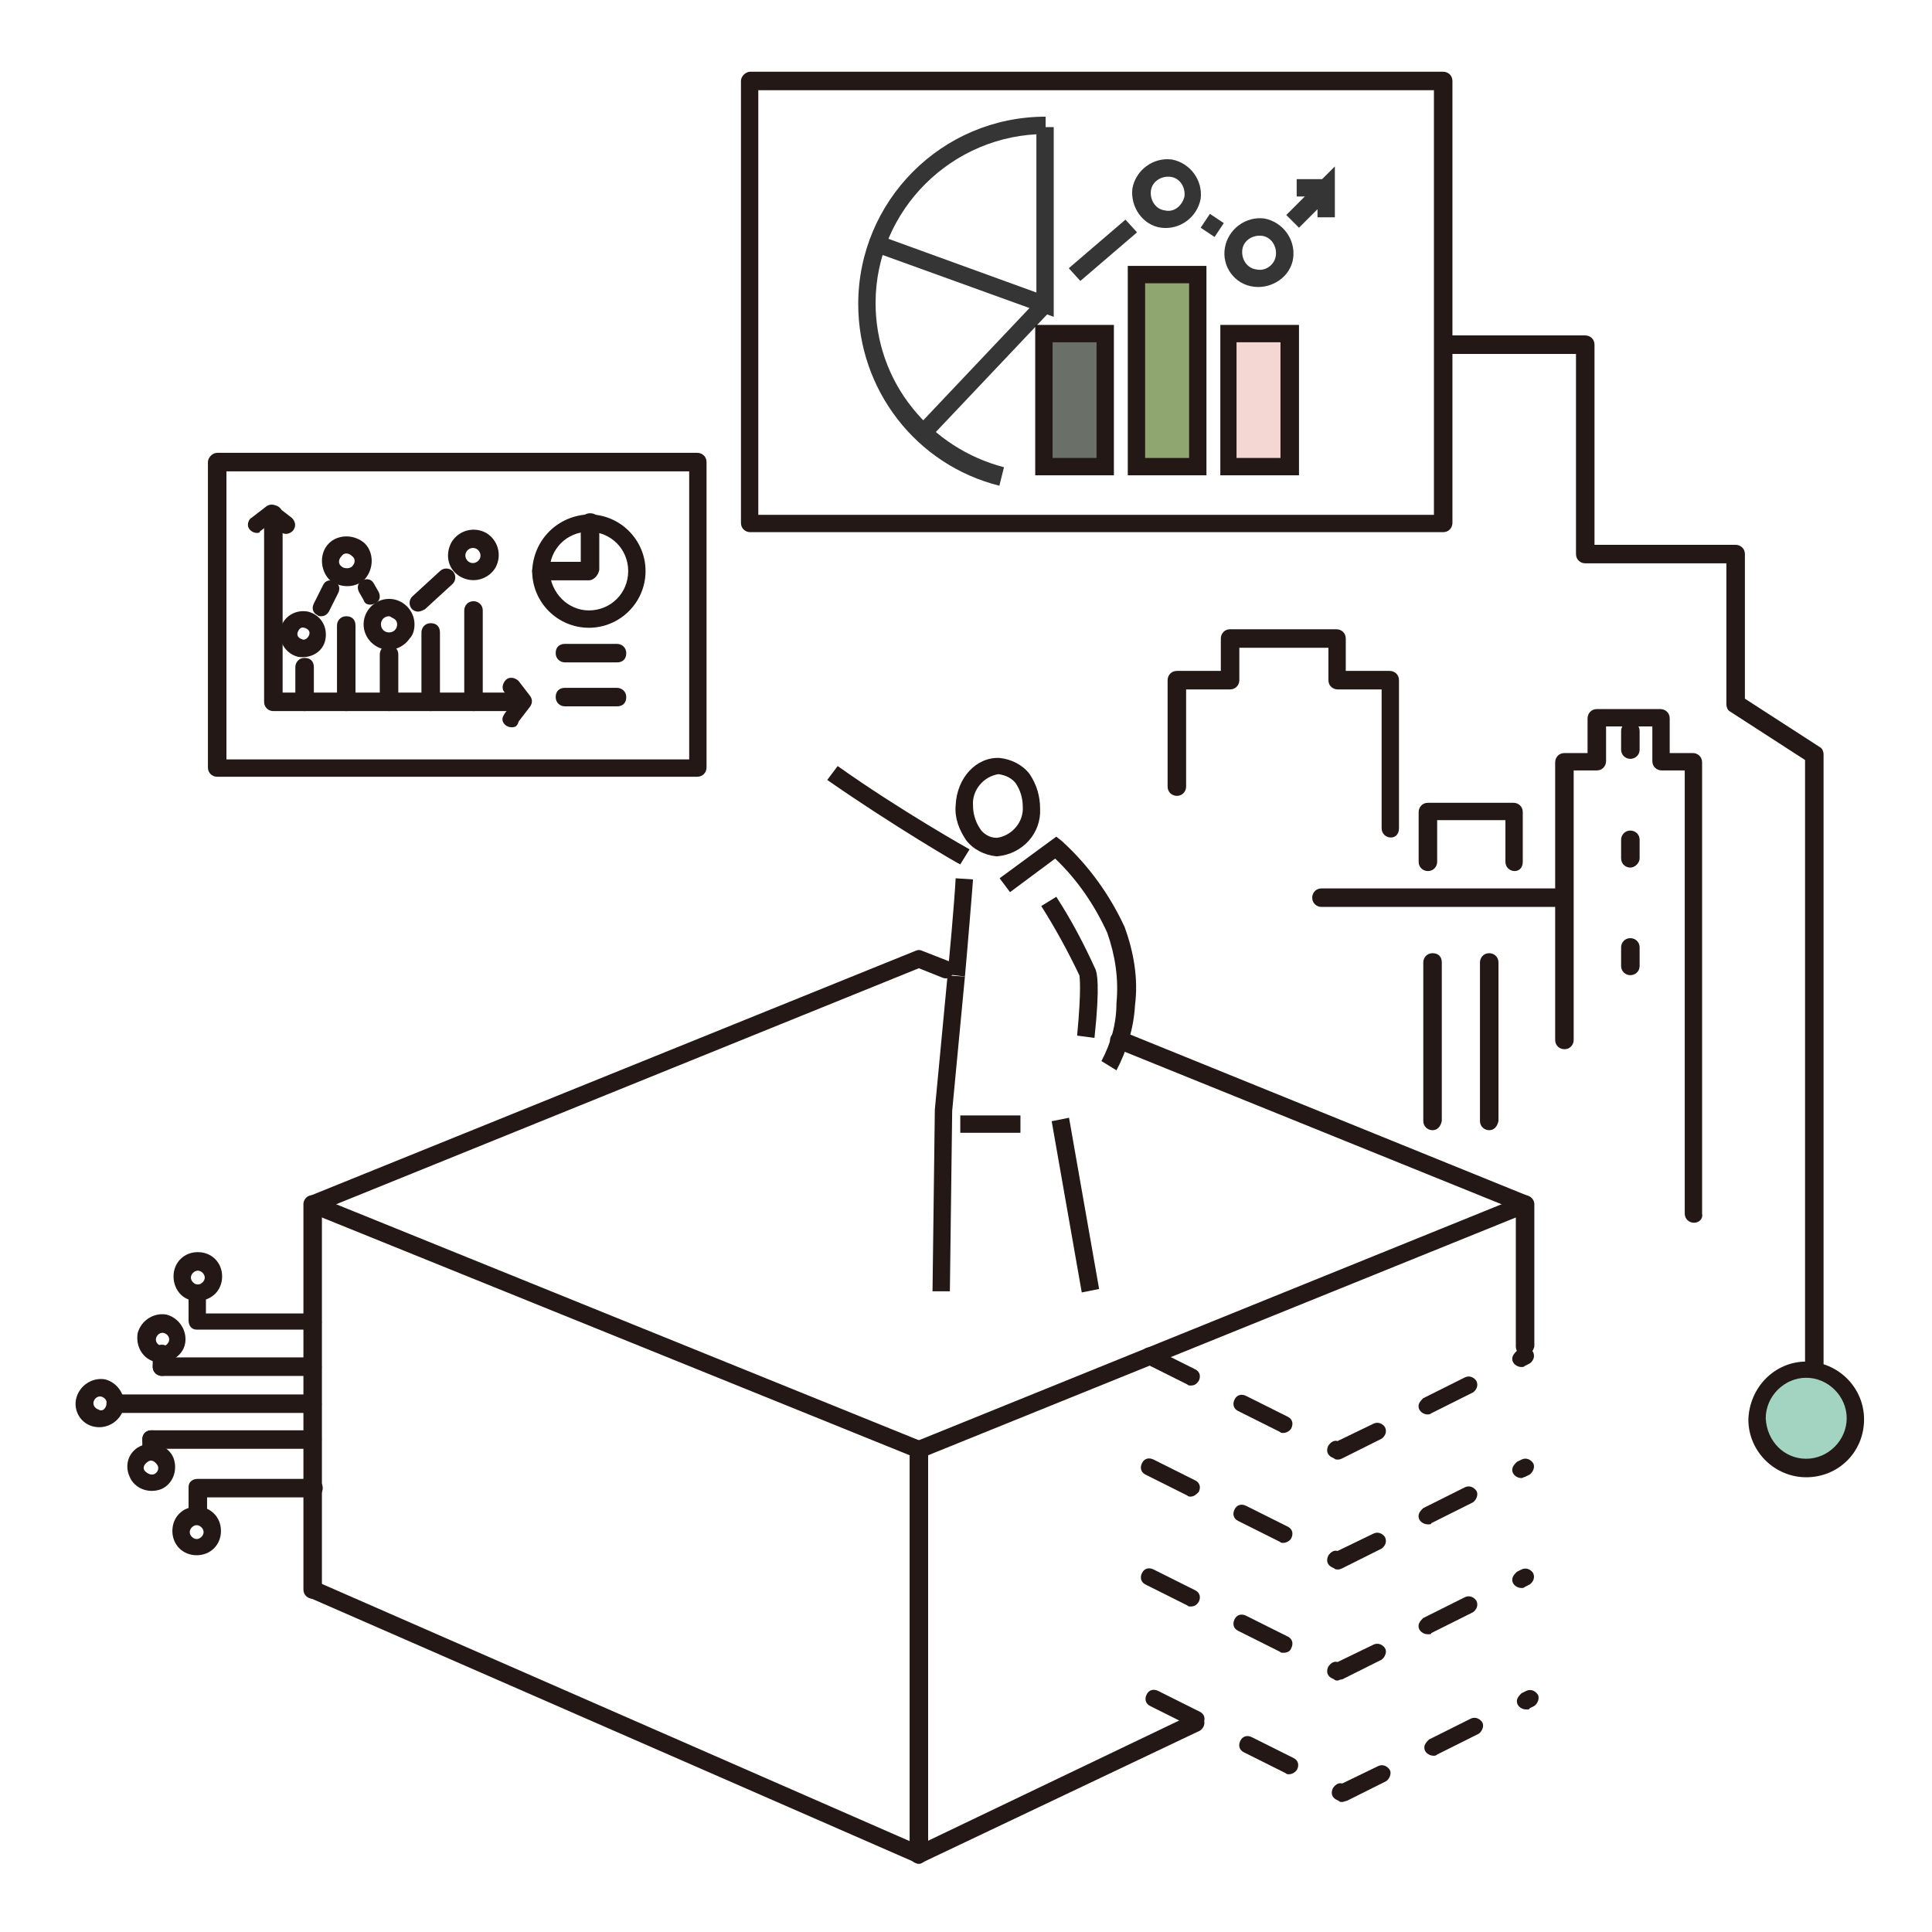 <?xml version="1.0" encoding="utf-8"?>
<!-- Generator: Adobe Illustrator 26.2.0, SVG Export Plug-In . SVG Version: 6.00 Build 0)  -->
<svg version="1.1" id="Layer_1" xmlns="http://www.w3.org/2000/svg" xmlns:xlink="http://www.w3.org/1999/xlink" x="0px" y="0px"
	 viewBox="0 0 167 167" style="enable-background:new 0 0 167 167;" xml:space="preserve">
<style type="text/css">
	.st0{fill:#231815;}
	.st1{fill:#353535;}
	.st2{fill:#6A7067;}
	.st3{fill:#F4D7D3;}
	.st4{fill:#90A670;}
	.st5{fill:#A3D3C1;}
</style>
<g transform="translate(1000.127 1361.893)">
	<path class="st0" d="M-920.7-1235.8c-0.1,0-0.2,0-0.3-0.1l-52.4-21.2c-0.4-0.1-0.6-0.6-0.4-1c0.1-0.4,0.6-0.6,1-0.4c0,0,0,0,0,0
		l52.1,21.1l52.1-21.1c0.4-0.2,0.8,0,1,0.4s0,0.8-0.4,1c0,0,0,0,0,0l-52.4,21.2C-920.5-1235.9-920.6-1235.8-920.7-1235.8z"/>
	<path class="st0" d="M-920.7-1200.8c-0.4,0-0.8-0.3-0.8-0.8v-35c0-0.4,0.3-0.8,0.8-0.8c0.4,0,0.8,0.3,0.8,0.8v35
		C-920-1201.2-920.3-1200.8-920.7-1200.8z"/>
	<path class="st0" d="M-920.7-1200.8c-0.1,0-0.2,0-0.3-0.1l-52.4-22.9c-0.4-0.2-0.5-0.6-0.4-1c0.2-0.4,0.6-0.5,1-0.4l52.1,22.8
		l23.6-11.3c0.4-0.2,0.8,0,1,0.4c0.2,0.4,0,0.8-0.3,1l-24,11.4C-920.5-1200.8-920.6-1200.8-920.7-1200.8z"/>
	<path class="st0" d="M-973.1-1223.7c-0.4,0-0.8-0.3-0.8-0.8v-33.3c0-0.3,0.2-0.6,0.5-0.7l52.4-21.2c0.2-0.1,0.4-0.1,0.6,0l2.3,0.9
		c0.4,0.2,0.6,0.6,0.4,1c-0.2,0.4-0.6,0.6-1,0.4l-2-0.8l-51.6,20.9v32.8C-972.3-1224-972.7-1223.7-973.1-1223.7
		C-973.1-1223.7-973.1-1223.7-973.1-1223.7z"/>
	<path class="st0" d="M-868.3-1244.7c-0.4,0-0.8-0.3-0.8-0.8v-11.8l-34.6-14c-0.4-0.2-0.6-0.6-0.4-1c0.2-0.4,0.6-0.6,1-0.4
		c0,0,0,0,0.1,0l35,14.2c0.3,0.1,0.5,0.4,0.5,0.7v12.3C-867.6-1245.1-867.9-1244.7-868.3-1244.7z"/>
	<g transform="translate(146.19 166.371)">
		<path class="st0" d="M-1030.7-1402.1c-0.1,0-0.2,0-0.3-0.1l-0.2-0.1c-0.4-0.2-0.5-0.6-0.3-1c0.2-0.3,0.5-0.5,0.8-0.4l3.1-1.5
			c0.4-0.2,0.8,0,1,0.3c0.2,0.4,0,0.8-0.3,1l0,0l-3.4,1.7C-1030.5-1402.1-1030.6-1402.1-1030.7-1402.1z M-1035.4-1404.4
			c-0.1,0-0.2,0-0.3-0.1l-3.6-1.8c-0.4-0.2-0.5-0.6-0.3-1c0.2-0.4,0.6-0.5,1-0.3l0,0l3.6,1.8c0.4,0.2,0.5,0.6,0.3,1
			C-1034.8-1404.6-1035.1-1404.4-1035.4-1404.4L-1035.4-1404.4z M-1022.9-1406c-0.4,0-0.8-0.3-0.8-0.7c0-0.3,0.2-0.5,0.4-0.7
			l3.6-1.8c0.4-0.2,0.8,0,1,0.3c0.2,0.4,0,0.8-0.3,1l-3.6,1.8C-1022.6-1406.1-1022.7-1406-1022.9-1406L-1022.9-1406z
			 M-1043.4-1408.5c-0.1,0-0.2,0-0.3-0.1l-3.6-1.8c-0.4-0.2-0.5-0.6-0.3-1s0.6-0.5,1-0.3l3.6,1.8c0.4,0.2,0.5,0.6,0.3,1
			C-1042.9-1408.6-1043.1-1408.5-1043.4-1408.5L-1043.4-1408.5z M-1014.8-1410.1c-0.4,0-0.8-0.3-0.8-0.7c0-0.3,0.2-0.5,0.4-0.7
			l0.4-0.2c0.4-0.2,0.8,0,1,0.3c0.2,0.4,0,0.8-0.3,1l-0.4,0.2C-1014.6-1410.1-1014.7-1410.1-1014.8-1410.1L-1014.8-1410.1z"/>
		<path class="st0" d="M-1030.7-1392.6c-0.1,0-0.2,0-0.3-0.1l-0.2-0.1c-0.4-0.2-0.5-0.6-0.3-1c0.2-0.3,0.5-0.5,0.8-0.4l3.1-1.5
			c0.4-0.2,0.8,0,1,0.3c0.2,0.4,0,0.8-0.3,1l0,0l-3.4,1.7C-1030.5-1392.6-1030.6-1392.6-1030.7-1392.6z M-1035.4-1394.9
			c-0.1,0-0.2,0-0.3-0.1l-3.6-1.8c-0.4-0.2-0.5-0.6-0.3-1s0.6-0.5,1-0.3l3.6,1.8c0.4,0.2,0.5,0.6,0.3,1
			C-1034.8-1395.1-1035.1-1394.9-1035.4-1394.9L-1035.4-1394.9z M-1022.9-1396.5c-0.4,0-0.8-0.3-0.8-0.7c0-0.3,0.2-0.5,0.4-0.7
			l3.6-1.8c0.4-0.2,0.8,0,1,0.3s0,0.8-0.3,1l-3.6,1.8C-1022.6-1396.5-1022.7-1396.5-1022.9-1396.5L-1022.9-1396.5z M-1043.4-1398.9
			c-0.1,0-0.2,0-0.3-0.1l-3.6-1.8c-0.4-0.2-0.5-0.6-0.3-1c0.2-0.4,0.6-0.5,1-0.3l3.6,1.8c0.4,0.2,0.5,0.6,0.3,1
			C-1042.9-1399.1-1043.1-1398.9-1043.4-1398.9L-1043.4-1398.9z M-1014.8-1400.5c-0.4,0-0.8-0.3-0.8-0.7c0-0.3,0.2-0.5,0.4-0.7
			l0.4-0.2c0.4-0.2,0.8,0,1,0.3s0,0.8-0.3,1l0,0l-0.4,0.2C-1014.6-1400.6-1014.7-1400.5-1014.8-1400.5L-1014.8-1400.5z"/>
		<path class="st0" d="M-1030.7-1383c-0.1,0-0.2,0-0.3-0.1l-0.2-0.1c-0.4-0.2-0.5-0.6-0.3-1c0.2-0.3,0.5-0.5,0.8-0.4l3.1-1.5
			c0.4-0.2,0.8,0,1,0.3s0,0.8-0.3,1l-3.4,1.7C-1030.5-1383.1-1030.6-1383-1030.7-1383z M-1035.4-1385.4c-0.1,0-0.2,0-0.3-0.1
			l-3.6-1.8c-0.4-0.2-0.5-0.6-0.3-1c0.2-0.4,0.6-0.5,1-0.3l0,0l3.6,1.8c0.4,0.2,0.5,0.6,0.3,1
			C-1034.8-1385.5-1035.1-1385.4-1035.4-1385.4L-1035.4-1385.4z M-1022.9-1387c-0.4,0-0.8-0.3-0.8-0.7c0-0.3,0.2-0.5,0.4-0.7
			l3.6-1.8c0.4-0.2,0.8,0,1,0.3c0.2,0.4,0,0.8-0.3,1l-3.6,1.8C-1022.6-1387-1022.7-1387-1022.9-1387L-1022.9-1387z M-1043.4-1389.4
			c-0.1,0-0.2,0-0.3-0.1l-3.6-1.8c-0.4-0.2-0.5-0.6-0.3-1s0.6-0.5,1-0.3l3.6,1.8c0.4,0.2,0.5,0.6,0.3,1
			C-1042.9-1389.5-1043.1-1389.4-1043.4-1389.4L-1043.4-1389.4z M-1014.8-1391c-0.4,0-0.8-0.3-0.8-0.7c0-0.3,0.2-0.5,0.4-0.7
			l0.4-0.2c0.4-0.2,0.8,0,1,0.3c0.2,0.4,0,0.8-0.3,1l-0.4,0.2C-1014.6-1391-1014.7-1391-1014.8-1391L-1014.8-1391z"/>
		<path class="st0" d="M-1030.3-1372.5c-0.1,0-0.2,0-0.3-0.1l-0.2-0.1c-0.4-0.2-0.5-0.6-0.3-1c0.2-0.3,0.5-0.5,0.8-0.4l3.1-1.5
			c0.4-0.2,0.8,0,1,0.3s0,0.8-0.3,1l0,0l-3.4,1.7C-1030-1372.6-1030.2-1372.5-1030.3-1372.5z M-1034.9-1374.9c-0.1,0-0.2,0-0.3-0.1
			l-3.6-1.8c-0.4-0.2-0.5-0.6-0.3-1s0.6-0.5,1-0.3l0,0l3.6,1.8c0.4,0.2,0.5,0.6,0.3,1C-1034.4-1375-1034.7-1374.9-1034.9-1374.9
			L-1034.9-1374.9z M-1022.4-1376.5c-0.4,0-0.8-0.3-0.8-0.7c0-0.3,0.2-0.5,0.4-0.7l3.6-1.8c0.4-0.2,0.8,0,1,0.3s0,0.8-0.3,1l0,0
			l-3.6,1.8C-1022.2-1376.5-1022.3-1376.5-1022.4-1376.5L-1022.4-1376.5z M-1043-1378.9c-0.1,0-0.2,0-0.3-0.1l-3.6-1.8
			c-0.4-0.2-0.5-0.6-0.3-1c0.2-0.4,0.6-0.5,1-0.3l3.6,1.8c0.4,0.2,0.5,0.6,0.3,1C-1042.4-1379.1-1042.7-1378.9-1043-1378.9
			L-1043-1378.9z M-1014.4-1380.5c-0.4,0-0.8-0.3-0.8-0.7c0-0.3,0.2-0.5,0.4-0.7l0.4-0.2c0.4-0.2,0.8,0,1,0.3s0,0.8-0.3,1l-0.4,0.2
			C-1014.1-1380.5-1014.2-1380.5-1014.4-1380.5L-1014.4-1380.5z"/>
	</g>
	<g transform="translate(111.72 56.107)">
		<path class="st0" d="M-1047-1411.8h59.9c0.4,0,0.8,0.3,0.8,0.8v38.2c0,0.4-0.3,0.8-0.8,0.8h-59.9c-0.4,0-0.8-0.3-0.8-0.8v-38.2
			C-1047.8-1411.4-1047.4-1411.8-1047-1411.8z M-987.9-1410.2h-58.4v36.7h58.4L-987.9-1410.2z"/>
		<g transform="translate(10.037 3.885)">
			<path class="st1" d="M-1035.5-1379.9c-7.2-1.8-12.2-8.3-12.2-15.7c0-8.9,7.2-16.2,16.2-16.2l0,0v1.5c-8.1,0-14.7,6.6-14.7,14.6
				c0,3.3,1.1,6.5,3.2,9.1c2,2.5,4.8,4.3,7.9,5.1L-1035.5-1379.9z"/>
			<path class="st1" d="M-1030.8-1394.5l-15.5-5.6l0.5-1.4l13.5,4.9v-14.3h1.5L-1030.8-1394.5z"/>
			<path class="st1" d="M-1041.6-1383.9l-1.1-1l10.6-11.2l1.1,1L-1041.6-1383.9z"/>
			<rect x="-1031.6" y="-1393" class="st2" width="5.3" height="11.5"/>
			<path class="st0" d="M-1032.4-1393.8h6.8v13h-6.8V-1393.8z M-1027.1-1392.3h-3.8v10h3.8V-1392.3z"/>
			<rect x="-1015.7" y="-1393" class="st3" width="5.3" height="11.5"/>
			<path class="st0" d="M-1016.4-1393.8h6.8v13h-6.8V-1393.8z M-1011.2-1392.3h-3.8v10h3.8V-1392.3z"/>
			<rect x="-1023.7" y="-1398.2" class="st4" width="5.3" height="16.6"/>
			<path class="st0" d="M-1024.4-1398.9h6.8v18.1h-6.8V-1398.9z M-1019.1-1397.4h-3.8v15.1h3.8V-1397.4z"/>
			<path class="st1" d="M-1009.6-1402.2l-1.1-1.1l4.2-4.2v4.4h-1.5v-0.7L-1009.6-1402.2z"/>
			<path class="st1" d="M-1016.9-1401.4l-1.2-0.8l0.8-1.2l1.2,0.8L-1016.9-1401.4z"/>
			<path class="st1" d="M-1028.5-1397.6l-1-1.1l4.9-4.2l1,1.1L-1028.5-1397.6z"/>
			<path class="st1" d="M-1007.2-1404.9h-2.6v-1.5h2.6V-1404.9z"/>
			<path class="st1" d="M-1024-1405.6c0.3-1.6,1.8-2.7,3.4-2.5c1.6,0.3,2.7,1.8,2.5,3.4c-0.3,1.6-1.8,2.7-3.4,2.5
				C-1023.1-1402.4-1024.2-1404-1024-1405.6z M-1019.5-1404.9c0.1-0.8-0.4-1.6-1.2-1.7s-1.6,0.4-1.7,1.2s0.4,1.6,1.2,1.7
				C-1020.4-1403.5-1019.7-1404.1-1019.5-1404.9L-1019.5-1404.9z"/>
			<path class="st1" d="M-1016-1400.5c0.3-1.6,1.8-2.7,3.4-2.5c1.6,0.3,2.7,1.8,2.5,3.4s-1.8,2.7-3.4,2.5
				C-1015.2-1397.3-1016.3-1398.9-1016-1400.5z M-1011.6-1399.8c0.1-0.8-0.4-1.6-1.2-1.7s-1.6,0.4-1.7,1.2c-0.1,0.8,0.4,1.6,1.2,1.7
				C-1012.5-1398.4-1011.7-1399-1011.6-1399.8L-1011.6-1399.8z"/>
		</g>
	</g>
	<g transform="translate(65.646 89.049)">
		<path class="st0" d="M-1047-1411.8h41.5c0.4,0,0.8,0.3,0.8,0.8v26.4c0,0.4-0.3,0.8-0.8,0.8h-41.5c-0.4,0-0.8-0.3-0.8-0.8v-26.4
			C-1047.8-1411.4-1047.4-1411.8-1047-1411.8z M-1006.2-1410.2h-40v24.9h40V-1410.2z"/>
		<g transform="translate(28.028 5.322)">
			<path class="st0" d="M-1042.9-1411.8c2.7,0,4.9,2.2,4.9,4.9c0,2.7-2.2,4.9-4.9,4.9c-2.7,0-4.9-2.2-4.9-4.9l0,0
				C-1047.7-1409.6-1045.6-1411.7-1042.9-1411.8z M-1042.9-1403.5c1.9,0,3.4-1.5,3.4-3.4s-1.5-3.4-3.4-3.4c-1.9,0-3.4,1.5-3.4,3.4
				C-1046.2-1405-1044.7-1403.5-1042.9-1403.5L-1042.9-1403.5z"/>
			<path class="st0" d="M-1042.9-1406.1h-4.1c-0.4,0-0.8-0.3-0.8-0.8c0-0.4,0.3-0.8,0.8-0.8h3.4v-3.4c0-0.4,0.3-0.8,0.8-0.8
				s0.8,0.3,0.8,0.8v4.1C-1042.1-1406.5-1042.5-1406.1-1042.9-1406.1z"/>
		</g>
		<g transform="translate(3.456 4.325)">
			<path class="st0" d="M-1024.2-1393.8h-21.4c-0.4,0-0.8-0.3-0.8-0.8v-16.2c0-0.4,0.3-0.8,0.8-0.8c0.4,0,0.8,0.3,0.8,0.8v15.4h20.7
				c0.4,0,0.7,0.3,0.7,0.8S-1023.8-1393.8-1024.2-1393.8z"/>
			<path class="st0" d="M-1047-1409.2c-0.4,0-0.8-0.3-0.8-0.7c0-0.2,0.1-0.5,0.3-0.6l1.3-1c0.3-0.2,0.6-0.2,0.9,0l1.3,1
				c0.3,0.3,0.4,0.7,0.1,1.1c-0.3,0.3-0.7,0.4-1.1,0.1l-0.9-0.7l-0.9,0.7C-1046.7-1409.3-1046.8-1409.2-1047-1409.2z"/>
			<path class="st0" d="M-1025-1392.4c-0.4,0-0.8-0.3-0.8-0.7c0-0.2,0.1-0.3,0.2-0.5l0.7-0.9l-0.7-0.9c-0.3-0.3-0.2-0.8,0.1-1.1
				c0.3-0.3,0.8-0.2,1.1,0.1l1,1.3c0.2,0.3,0.2,0.6,0,0.9l-1,1.3C-1024.5-1392.5-1024.7-1392.4-1025-1392.4z"/>
			<path class="st0" d="M-1042.9-1393.8c-0.4,0-0.8-0.3-0.8-0.8v-3c0-0.4,0.3-0.8,0.8-0.8s0.8,0.3,0.8,0.8v3
				C-1042.1-1394.1-1042.5-1393.8-1042.9-1393.8z"/>
			<path class="st0" d="M-1039.3-1393.8c-0.4,0-0.8-0.3-0.8-0.8v-6.6c0-0.4,0.3-0.8,0.8-0.8s0.8,0.3,0.8,0.8v6.6
				C-1038.5-1394.1-1038.8-1393.8-1039.3-1393.8z"/>
			<path class="st0" d="M-1035.6-1393.8c-0.4,0-0.8-0.3-0.8-0.8v-4.1c0-0.4,0.3-0.8,0.8-0.8c0.4,0,0.8,0.3,0.8,0.8v4.1
				C-1034.9-1394.1-1035.2-1393.8-1035.6-1393.8z"/>
			<path class="st0" d="M-1032-1393.8c-0.4,0-0.8-0.3-0.8-0.8v-6c0-0.4,0.3-0.8,0.8-0.8s0.8,0.3,0.8,0.8v6.1
				C-1031.2-1394.1-1031.6-1393.8-1032-1393.8z"/>
			<path class="st0" d="M-1028.3-1393.8c-0.4,0-0.8-0.3-0.8-0.8v-7.9c0-0.4,0.3-0.8,0.8-0.8c0.4,0,0.8,0.3,0.8,0.8v7.9
				C-1027.6-1394.1-1027.9-1393.8-1028.3-1393.8C-1028.3-1393.8-1028.3-1393.8-1028.3-1393.8z"/>
			<path class="st0" d="M-1045-1400.9c0.3-1.1,1.3-1.7,2.4-1.5c1.1,0.3,1.7,1.3,1.5,2.4s-1.3,1.7-2.4,1.5
				C-1044.6-1398.8-1045.2-1399.9-1045-1400.9z M-1042.5-1400.4c0.1-0.3-0.1-0.5-0.4-0.6c-0.3-0.1-0.5,0.1-0.6,0.4
				c-0.1,0.3,0.1,0.5,0.4,0.6C-1042.9-1399.9-1042.6-1400.1-1042.5-1400.4L-1042.5-1400.4z"/>
			<path class="st0" d="M-1035.6-1399.1c-1.2,0-2.2-1-2.2-2.2c0-1.2,1-2.2,2.2-2.2c1.2,0,2.2,1,2.2,2.2c0,0.4-0.1,0.9-0.4,1.2
				C-1034.2-1399.5-1034.9-1399.1-1035.6-1399.1z M-1035.6-1402c-0.4,0-0.7,0.3-0.7,0.7c0,0.4,0.3,0.7,0.7,0.7s0.7-0.3,0.7-0.7
				c0-0.2-0.1-0.4-0.3-0.5C-1035.4-1401.9-1035.5-1402-1035.6-1402L-1035.6-1402z"/>
			<path class="st0" d="M-1030.2-1408.4c0.6-1,1.9-1.4,3-0.8c1,0.6,1.4,1.9,0.8,3c-0.6,1-1.9,1.4-3,0.8c0,0,0,0,0,0
				C-1030.5-1406-1030.8-1407.3-1030.2-1408.4z M-1027.8-1406.9c0.2-0.3,0.1-0.7-0.2-0.9s-0.7-0.1-0.9,0.2s-0.1,0.7,0.2,0.9l0,0
				C-1028.4-1406.5-1028-1406.6-1027.8-1406.9z"/>
			<path class="st0" d="M-1040.8-1408.3c0.8-0.8,2.2-0.8,3.1,0c0.8,0.8,0.8,2.2,0,3.1c-0.8,0.8-2.2,0.8-3.1,0c0,0,0,0,0,0
				C-1041.6-1406.1-1041.6-1407.5-1040.8-1408.3z M-1038.8-1406.3c0.3-0.3,0.3-0.7,0-0.9c-0.3-0.3-0.7-0.3-0.9,0
				c-0.3,0.3-0.3,0.7,0,0.9l0,0C-1039.5-1406.1-1039-1406.1-1038.8-1406.3z"/>
			<path class="st0" d="M-1041.5-1402c-0.1,0-0.2,0-0.3-0.1c-0.4-0.2-0.5-0.6-0.3-1l0.8-1.6c0.2-0.4,0.6-0.5,1-0.3
				c0.4,0.2,0.5,0.6,0.3,1l-0.8,1.6C-1041-1402.1-1041.2-1402-1041.5-1402z"/>
			<path class="st0" d="M-1037.2-1403c-0.3,0-0.5-0.1-0.6-0.4l-0.4-0.7c-0.2-0.4-0.1-0.8,0.3-1c0,0,0,0,0,0c0.4-0.2,0.8-0.1,1,0.3
				c0,0,0,0,0,0l0.4,0.7c0.2,0.4,0.1,0.8-0.3,1C-1036.9-1403.1-1037-1403-1037.2-1403z"/>
			<path class="st0" d="M-1033.1-1402.4c-0.2,0-0.4-0.1-0.5-0.2c-0.3-0.3-0.3-0.8,0-1.1l2.4-2.2c0.3-0.3,0.8-0.3,1.1,0
				c0.3,0.3,0.3,0.8,0,1.1l-2.4,2.2C-1032.7-1402.5-1032.9-1402.4-1033.1-1402.4z"/>
		</g>
		<g transform="translate(30.06 16.515)">
			<path class="st0" d="M-1042.5-1410.2h-4.5c-0.4,0-0.8-0.3-0.8-0.8s0.3-0.8,0.8-0.8h4.5c0.4,0,0.8,0.3,0.8,0.8
				S-1042-1410.2-1042.5-1410.2z"/>
			<path class="st0" d="M-1042.5-1406.4h-4.5c-0.4,0-0.8-0.3-0.8-0.8s0.3-0.8,0.8-0.8h4.5c0.4,0,0.8,0.3,0.8,0.8
				S-1042-1406.4-1042.5-1406.4z"/>
		</g>
	</g>
	<g transform="translate(118.779 115.324)">
		<path class="st0" d="M-1032.7-1403.2h-0.1c-1-0.1-2-0.6-2.6-1.4c-0.6-0.9-1-1.9-0.9-3c0.1-2.4,1.8-4.2,3.8-4.1
			c1,0.1,2,0.6,2.6,1.4c0.6,0.9,0.9,1.9,0.9,3C-1028.9-1405.2-1030.5-1403.4-1032.7-1403.2z M-1032.6-1410.3
			c-1.3,0.2-2.3,1.4-2.2,2.7c0,0.7,0.2,1.4,0.6,2c0.3,0.5,0.9,0.8,1.4,0.8h0.1c1.3-0.2,2.3-1.4,2.2-2.7c0-0.7-0.2-1.4-0.6-2
			C-1031.4-1409.9-1031.9-1410.2-1032.6-1410.3L-1032.6-1410.3z"/>
		<path class="st0" d="M-1022.4-1384.7l-1.3-0.8c0.8-1.5,1.3-3.2,1.3-5c0.2-2.1-0.1-4.1-0.8-6.1c-1.1-2.4-2.6-4.6-4.5-6.4l-3.9,2.9
			l-0.9-1.2l4.9-3.6l0.5,0.4c2.3,2.1,4.1,4.6,5.4,7.4c0.8,2.2,1.2,4.5,0.9,6.8C-1020.9-1388.4-1021.5-1386.4-1022.4-1384.7z"/>
		<path class="st0" d="M-1024.3-1387.5l-1.5-0.2c0.4-4.2,0.2-5.1,0.2-5.2c-1-2.1-2.1-4.1-3.3-6l1.3-0.8c1.3,2,2.4,4.1,3.4,6.3
			C-1024.1-1393.1-1023.8-1392.2-1024.3-1387.5z"/>
		<path class="st0" d="M-1035.9-1402.5c-0.1,0-5.9-3.4-11.5-7.3l0.9-1.2c5.5,3.9,11.4,7.2,11.4,7.2L-1035.9-1402.5z"/>
		<path class="st0" d="M-1035.5-1392.8l-1.5-0.2c0.1-0.8,0.6-6.3,0.7-8.3l1.5,0.1C-1034.8-1401-1035.4-1393.8-1035.5-1392.8z"/>
		<path class="st0" d="M-1036.8-1365.6l-1.5,0l0.2-15.7l1.1-11.6l1.5,0.1l-1.1,11.6L-1036.8-1365.6z"/>
		<path class="st0" d="M-1030.7-1379.3h-5.2v-1.5h5.2V-1379.3z"/>
		<path class="st0" d="M-1025.4-1365.5l-2.6-14.8l1.5-0.3l2.6,14.8L-1025.4-1365.5z"/>
	</g>
	<path class="st0" d="M-843.3-1237.1c-0.4,0-0.8-0.3-0.8-0.8v-58.3l-6.5-4.2c-0.2-0.1-0.3-0.4-0.3-0.6v-12.2h-12.2
		c-0.4,0-0.8-0.3-0.8-0.8v-17.3h-11.2c-0.4,0-0.8-0.3-0.8-0.8s0.3-0.8,0.8-0.8h12c0.4,0,0.8,0.3,0.8,0.8v17.3h12.2
		c0.4,0,0.8,0.3,0.8,0.8v12.5l6.5,4.2c0.2,0.1,0.3,0.4,0.3,0.6v58.7C-842.6-1237.5-842.9-1237.1-843.3-1237.1z"/>
	<path class="st0" d="M-865.3-1283.5h-20.6c-0.4,0-0.8-0.3-0.8-0.8c0-0.4,0.3-0.8,0.8-0.8h20.6c0.4,0,0.8,0.3,0.8,0.8
		C-864.5-1283.8-864.9-1283.5-865.3-1283.5z"/>
	<path class="st0" d="M-869.2-1286.6c-0.4,0-0.8-0.3-0.8-0.8l0,0v-3.6h-5.9v3.6c0,0.4-0.3,0.8-0.8,0.8c-0.4,0-0.8-0.3-0.8-0.8l0,0
		v-4.3c0-0.4,0.3-0.8,0.8-0.8h7.4c0.4,0,0.8,0.3,0.8,0.8v4.3C-868.5-1286.9-868.8-1286.6-869.2-1286.6L-869.2-1286.6z"/>
	<path class="st0" d="M-876.3-1264.2c-0.4,0-0.8-0.3-0.8-0.8v-13.7c0-0.4,0.3-0.8,0.8-0.8s0.8,0.3,0.8,0.8v13.7
		C-875.6-1264.5-875.9-1264.2-876.3-1264.2z"/>
	<path class="st0" d="M-871.4-1264.2c-0.4,0-0.8-0.3-0.8-0.8v-13.7c0-0.4,0.3-0.8,0.8-0.8c0.4,0,0.8,0.3,0.8,0.8v13.7
		C-870.7-1264.5-871-1264.2-871.4-1264.2z"/>
	<path class="st0" d="M-879.9-1289.5c-0.4,0-0.8-0.3-0.8-0.8l0,0v-12h-3.8c-0.4,0-0.8-0.3-0.8-0.8v-2.8h-7.7v2.8
		c0,0.4-0.3,0.8-0.8,0.8h-3.8v8.4c0,0.4-0.3,0.8-0.8,0.8c-0.4,0-0.8-0.3-0.8-0.8v-9.2c0-0.4,0.3-0.8,0.8-0.8h3.8v-2.8
		c0-0.4,0.3-0.8,0.8-0.8h9.2c0.4,0,0.8,0.3,0.8,0.8v2.8h3.8c0.4,0,0.8,0.3,0.8,0.8v12.8C-879.2-1289.8-879.5-1289.5-879.9-1289.5
		L-879.9-1289.5z"/>
	<path class="st0" d="M-853.7-1256.2c-0.4,0-0.8-0.3-0.8-0.8v-38.3h-2c-0.4,0-0.8-0.3-0.8-0.8v-3h-4v3c0,0.4-0.3,0.8-0.8,0.8h-2
		v23.3c0,0.4-0.3,0.8-0.8,0.8c-0.4,0-0.8-0.3-0.8-0.8v-24c0-0.4,0.3-0.8,0.8-0.8h2v-3c0-0.4,0.3-0.8,0.8-0.8h5.5
		c0.4,0,0.8,0.3,0.8,0.8v3h2c0.4,0,0.8,0.3,0.8,0.8v39C-852.9-1256.5-853.3-1256.2-853.7-1256.2
		C-853.7-1256.2-853.7-1256.2-853.7-1256.2z"/>
	<path class="st0" d="M-859.2-1296.3c-0.4,0-0.8-0.3-0.8-0.8v-1.6c0-0.4,0.3-0.8,0.8-0.8c0.4,0,0.8,0.3,0.8,0.8v1.6
		C-858.4-1296.6-858.8-1296.3-859.2-1296.3z"/>
	<path class="st0" d="M-859.2-1286.9c-0.4,0-0.8-0.3-0.8-0.8v-1.6c0-0.4,0.3-0.8,0.8-0.8c0.4,0,0.8,0.3,0.8,0.8v1.6
		C-858.4-1287.3-858.8-1286.9-859.2-1286.9z"/>
	<path class="st0" d="M-859.2-1277.6c-0.4,0-0.8-0.3-0.8-0.8v-1.6c0-0.4,0.3-0.8,0.8-0.8c0.4,0,0.8,0.3,0.8,0.8v1.6
		C-858.4-1277.9-858.8-1277.6-859.2-1277.6z"/>
	<circle class="st5" cx="-844" cy="-1239.3" r="4.2"/>
	<path class="st0" d="M-844-1244.2c2.7,0,5,2.2,5,5s-2.2,5-5,5c-2.7,0-5-2.2-5-5C-848.9-1242-846.7-1244.2-844-1244.2z M-844-1235.8
		c1.9,0,3.5-1.6,3.5-3.5c0-1.9-1.6-3.5-3.5-3.5c-1.9,0-3.5,1.6-3.5,3.5l0,0C-847.4-1237.3-845.9-1235.8-844-1235.8z"/>
	<g transform="translate(53.873 158.14)">
		<path class="st0" d="M-1037-1388.3L-1037-1388.3c-0.4,0-0.7-0.3-0.7-0.8l0,0l0-2.4c0-0.4,0.3-0.7,0.8-0.7l0,0l10,0
			c0.4,0,0.8,0.3,0.8,0.8c0,0.4-0.3,0.8-0.8,0.8l0,0l-9.2,0l0,1.7C-1036.3-1388.6-1036.6-1388.3-1037-1388.3z"/>
		<path class="st0" d="M-1027-1405.1L-1027-1405.1l-10,0c-0.4,0-0.7-0.3-0.7-0.8c0,0,0,0,0,0l0-2.4c0-0.4,0.3-0.7,0.8-0.7
			c0.4,0,0.7,0.3,0.7,0.8l0,1.7l9.2,0c0.4,0,0.8,0.3,0.8,0.8S-1026.6-1405.1-1027-1405.1L-1027-1405.1z"/>
		<path class="st0" d="M-1040.9-1393.8c-0.4,0-0.8-0.3-0.8-0.8c0,0,0,0,0,0v-1c0-0.4,0.3-0.8,0.8-0.8s0.8,0.3,0.8,0.8v1
			C-1040.1-1394.1-1040.5-1393.8-1040.9-1393.8C-1040.9-1393.8-1040.9-1393.8-1040.9-1393.8z"/>
		<path class="st0" d="M-1027-1394.8L-1027-1394.8l-13.9,0c-0.4,0-0.8-0.3-0.8-0.8s0.3-0.8,0.8-0.8l13.9,0c0.4,0,0.8,0.3,0.8,0.8
			S-1026.6-1394.8-1027-1394.8z"/>
		<path class="st0" d="M-1040-1401.1L-1040-1401.1c-0.4,0-0.8-0.3-0.8-0.8c0,0,0,0,0,0l0-1.1c0-0.4,0.3-0.8,0.8-0.8c0,0,0,0,0,0
			c0.4,0,0.7,0.3,0.7,0.8v1.1C-1039.3-1401.4-1039.6-1401.1-1040-1401.1C-1040-1401.1-1040-1401.1-1040-1401.1z"/>
		<path class="st0" d="M-1027-1401.1L-1027-1401.1l-13,0c-0.4,0-0.8-0.3-0.8-0.8s0.3-0.8,0.8-0.8l13,0c0.4,0,0.8,0.3,0.8,0.8
			C-1026.2-1401.4-1026.6-1401.1-1027-1401.1z"/>
		<path class="st0" d="M-1027-1397.9L-1027-1397.9l-17,0c-0.4,0-0.8-0.3-0.8-0.8s0.3-0.8,0.8-0.8l17,0c0.4,0,0.8,0.3,0.8,0.8
			S-1026.6-1397.9-1027-1397.9z"/>
		<path class="st0" d="M-1039.1-1387.7c0-1.2,0.9-2.1,2.1-2.1s2.1,0.9,2.1,2.1s-0.9,2.1-2.1,2.1
			C-1038.2-1385.6-1039.1-1386.5-1039.1-1387.7z M-1036.4-1387.6c0-0.3-0.3-0.6-0.6-0.6c-0.3,0-0.6,0.3-0.6,0.6
			c0,0.3,0.3,0.6,0.6,0.6C-1036.7-1387-1036.4-1387.3-1036.4-1387.6z"/>
		<path class="st0" d="M-1041.7-1395.1c1.1-0.4,2.3,0.1,2.7,1.1c0.4,1.1-0.1,2.3-1.1,2.7c-1.1,0.4-2.3-0.1-2.7-1.1
			C-1043.3-1393.5-1042.8-1394.7-1041.7-1395.1z M-1040.7-1392.6c0.3-0.1,0.5-0.5,0.3-0.8s-0.5-0.5-0.8-0.3s-0.5,0.5-0.3,0.8
			C-1041.3-1392.7-1041-1392.5-1040.7-1392.6z"/>
		<path class="st0" d="M-1047.4-1399.2c0.3-1.1,1.4-1.8,2.5-1.6c1.1,0.3,1.8,1.4,1.6,2.5c-0.3,1.1-1.4,1.8-2.5,1.6
			C-1047-1396.9-1047.7-1398.1-1047.4-1399.2z M-1044.8-1398.6c0.1-0.3-0.1-0.6-0.4-0.7c-0.3-0.1-0.6,0.1-0.7,0.4
			c-0.1,0.3,0.1,0.6,0.4,0.7C-1045.2-1398-1044.9-1398.2-1044.8-1398.6z"/>
		<path class="st0" d="M-1042.1-1404.8c0.3-1.1,1.4-1.8,2.5-1.6c1.1,0.3,1.8,1.4,1.6,2.5s-1.4,1.8-2.5,1.6
			C-1041.6-1402.5-1042.3-1403.6-1042.1-1404.8z M-1039.4-1404.1c0.1-0.3-0.1-0.6-0.4-0.7c-0.3-0.1-0.6,0.1-0.7,0.4
			c-0.1,0.3,0.1,0.6,0.4,0.7C-1039.8-1403.6-1039.5-1403.8-1039.4-1404.1z"/>
		<path class="st0" d="M-1039-1409.7c0-1.2,0.9-2.1,2.1-2.1s2.1,0.9,2.1,2.1s-0.9,2.1-2.1,2.1
			C-1038.1-1407.5-1039-1408.5-1039-1409.7z M-1036.3-1409.6c0-0.3-0.3-0.6-0.6-0.6c-0.3,0-0.6,0.3-0.6,0.6c0,0.3,0.3,0.6,0.6,0.6
			C-1036.6-1409-1036.3-1409.3-1036.3-1409.6z"/>
	</g>
</g>
</svg>
